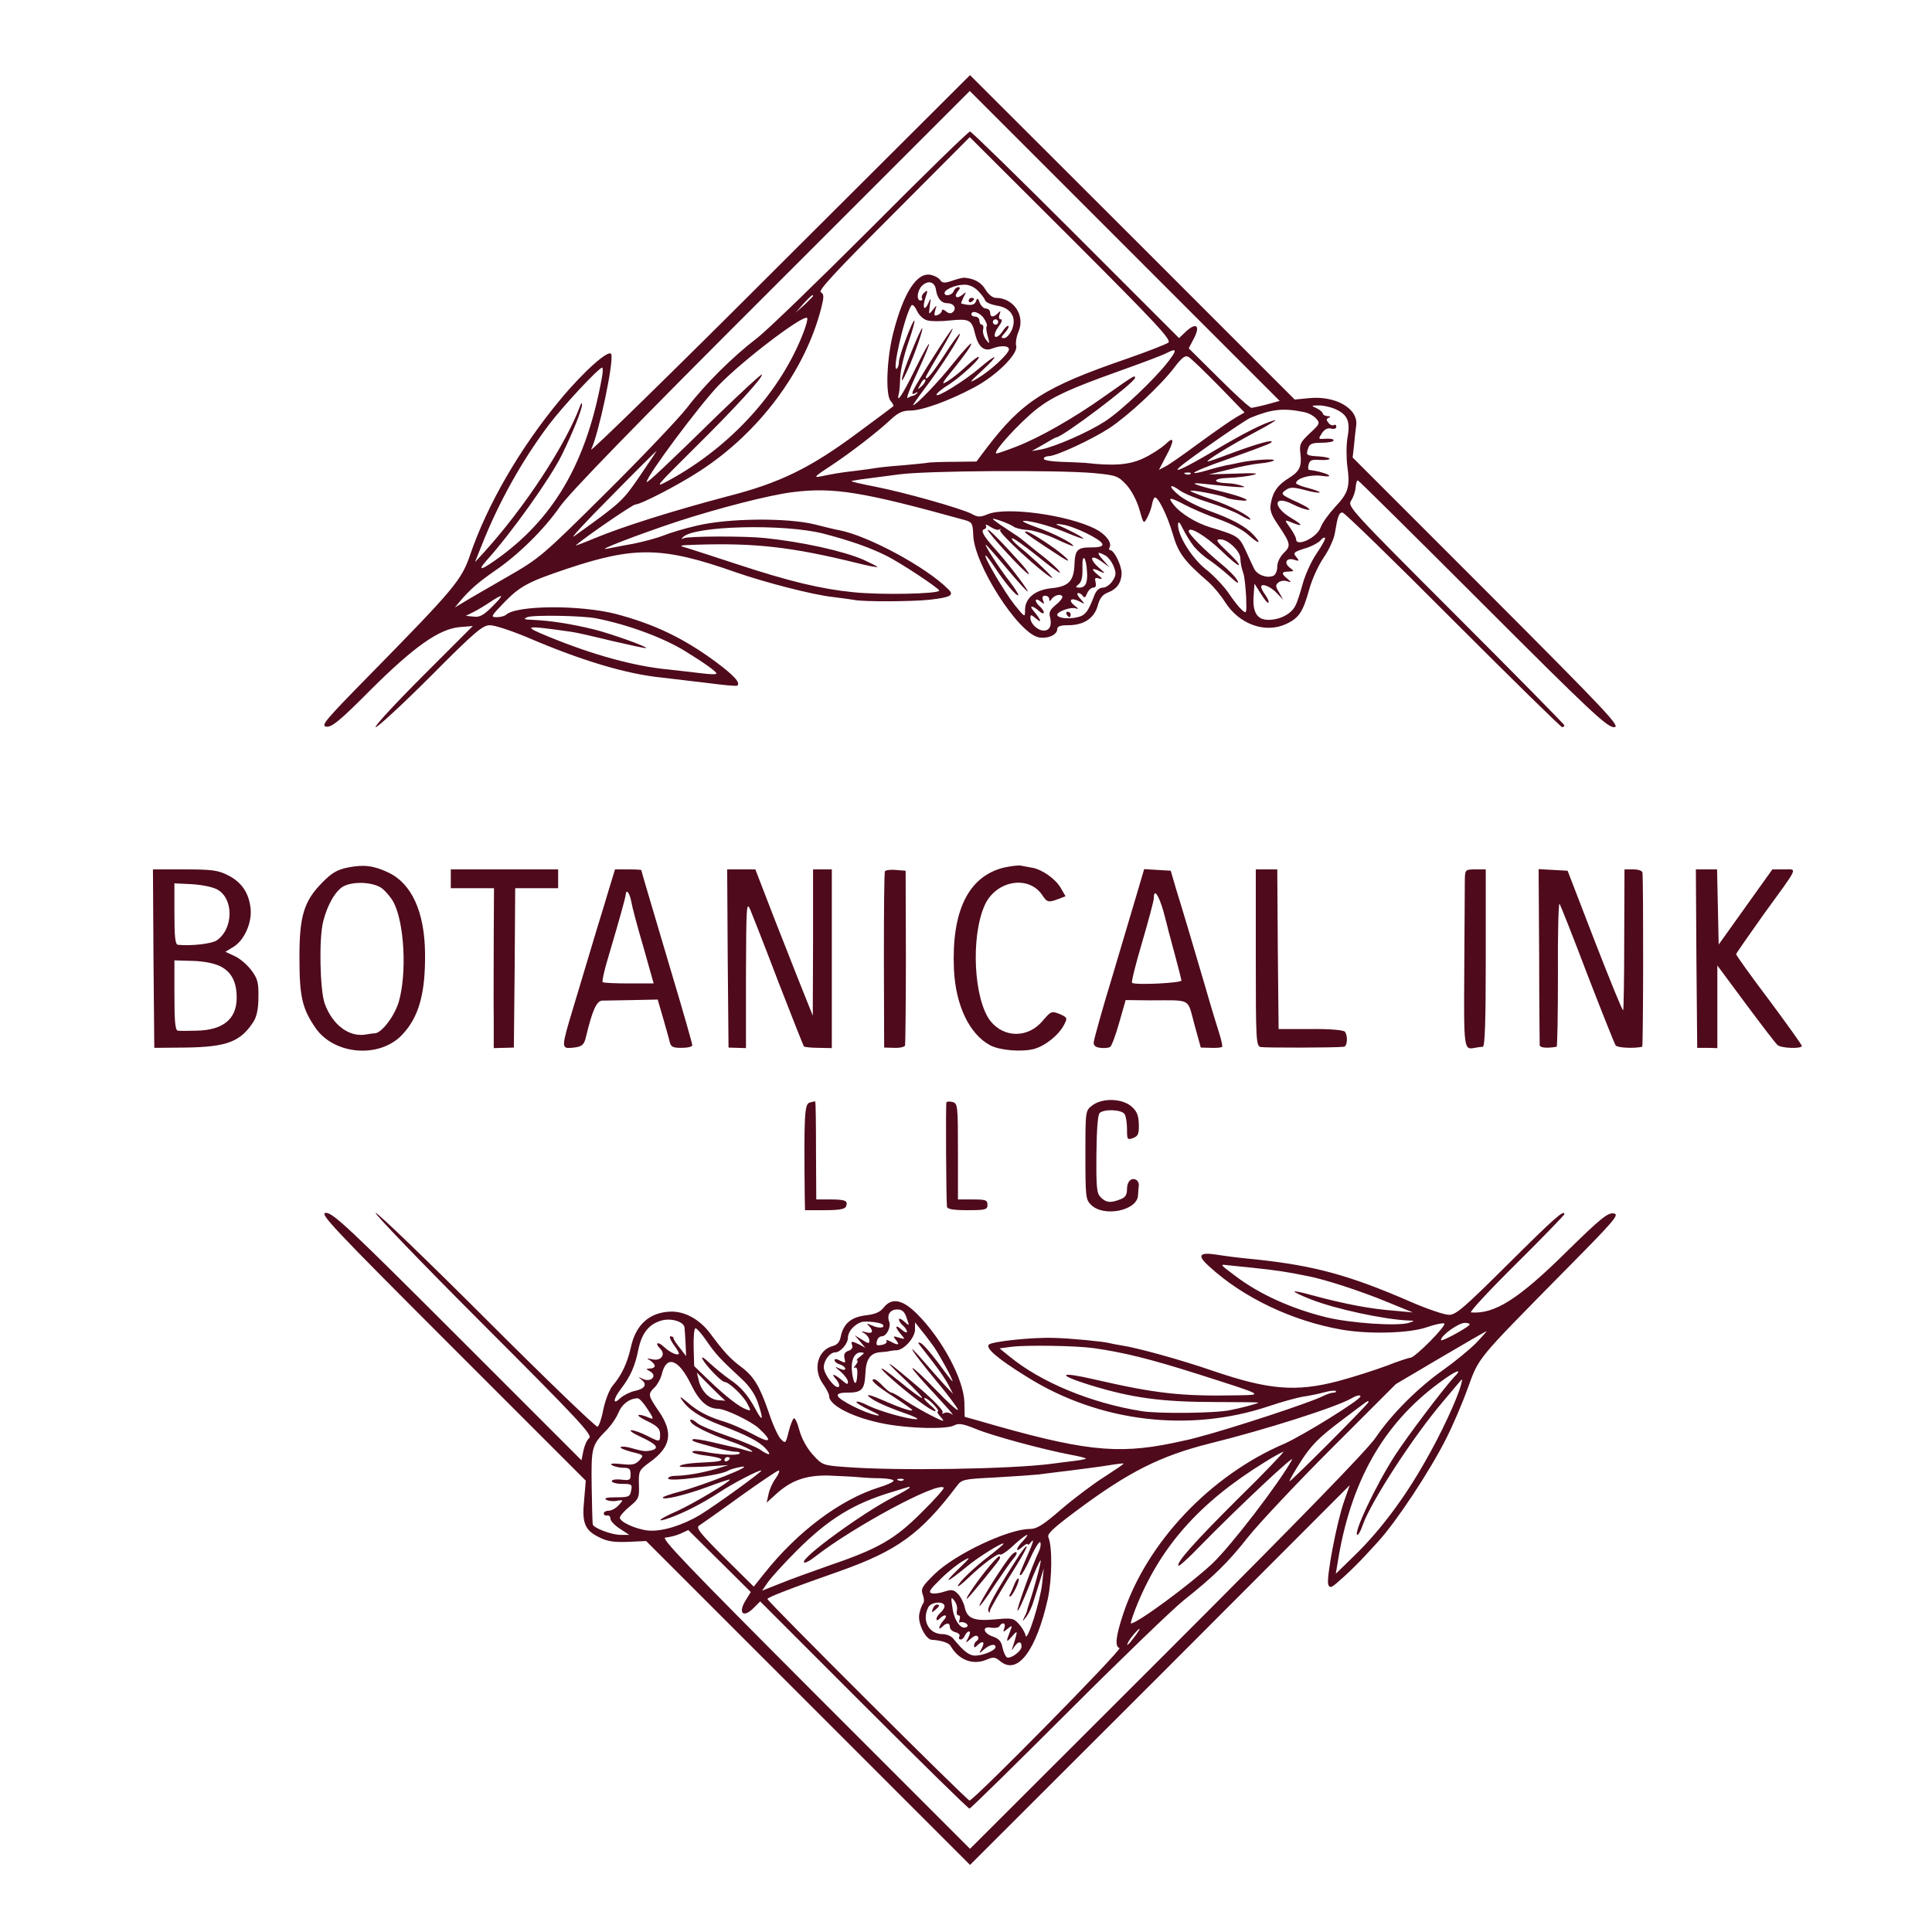 <?xml version="1.0" standalone="no"?>
<!DOCTYPE svg PUBLIC "-//W3C//DTD SVG 20010904//EN"
 "http://www.w3.org/TR/2001/REC-SVG-20010904/DTD/svg10.dtd">
<svg version="1.0" xmlns="http://www.w3.org/2000/svg"
 width="720pt" height="720pt" viewBox="0 0 720 720"
 preserveAspectRatio="xMidYMid meet" style="background-color:#ffffff;">
<g transform="translate(0,720) scale(0.1,-0.1)"
fill="#4f0a1c" stroke="none">
<path d="M2901 6208 c-392 -392 -706 -699 -698 -683 28 57 85 326 75 355 -7
21 -103 -64 -189 -168 -150 -180 -273 -392 -337 -580 -32 -94 -59 -126 -374
-447 -165 -168 -184 -190 -162 -193 20 -3 51 22 165 137 162 161 255 227 332
234 l49 4 -189 -189 c-103 -103 -181 -188 -173 -188 8 0 101 86 205 190 166
167 194 190 221 190 18 0 81 -21 141 -46 200 -86 368 -136 498 -149 33 -4 109
-13 169 -20 61 -8 112 -13 114 -10 12 11 -13 38 -80 88 -119 88 -229 141 -373
179 -133 34 -370 33 -409 -3 -6 -5 -21 -9 -35 -9 -24 0 -21 4 29 56 59 60 89
76 232 124 254 85 358 83 628 -12 112 -39 290 -85 365 -93 33 -4 69 -9 80 -11
34 -7 217 -6 280 1 79 9 92 17 69 39 -81 82 -298 199 -406 220 -13 2 -54 12
-93 22 -104 25 -322 23 -438 -5 -48 -11 -104 -28 -125 -37 -20 -8 -70 -22
-110 -30 -40 -7 -85 -16 -100 -19 -45 -9 114 52 258 100 159 52 351 101 435
111 152 19 261 1 640 -104 28 -8 30 -12 32 -56 3 -108 166 -364 243 -381 33
-7 70 9 70 30 0 11 12 15 41 15 58 0 97 26 110 73 7 27 18 41 36 48 35 13 52
37 53 72 0 30 -28 87 -43 87 -4 0 -5 4 -2 10 10 17 -14 49 -53 69 -103 52
-330 83 -400 55 -29 -12 -38 -12 -61 1 -41 21 -251 80 -358 101 -51 10 -91 19
-90 21 2 1 23 5 47 8 25 3 83 11 130 17 99 14 591 17 725 5 86 -8 92 -11 123
-44 19 -21 39 -59 48 -91 16 -56 16 -56 30 -30 8 15 15 36 17 47 2 11 6 23 9
26 10 11 46 -59 68 -133 21 -73 41 -101 137 -184 17 -16 43 -47 58 -71 53 -84
151 -119 229 -82 47 22 62 45 85 128 10 37 34 90 54 119 20 29 39 71 42 93 10
61 15 75 28 75 7 0 192 -180 411 -400 220 -220 403 -400 408 -400 4 0 8 3 8 7
0 3 -182 188 -405 411 -391 391 -404 405 -390 426 8 12 16 34 17 49 1 15 5 27
8 27 3 0 212 -207 465 -460 402 -402 464 -460 490 -460 27 0 -20 50 -472 503
l-502 502 5 45 c2 25 6 57 8 73 10 64 -77 114 -178 103 l-51 -5 -605 605 -605
604 -714 -712z m1821 -515 c-26 -7 -52 -12 -58 -13 -6 0 -61 50 -122 111
l-112 111 20 38 c24 47 8 60 -31 24 l-25 -24 -385 385 c-211 211 -389 385
-394 385 -6 0 -172 -162 -370 -361 -198 -198 -389 -383 -425 -410 -90 -69
-192 -170 -260 -259 -32 -41 -168 -184 -302 -317 -237 -235 -246 -243 -368
-313 -69 -40 -141 -81 -160 -93 l-35 -21 20 24 c35 42 69 71 128 112 87 59
184 154 243 239 37 53 278 301 791 813 l737 737 578 -578 577 -577 -47 -13z
m-368 230 c-9 -6 -77 -33 -152 -59 -311 -107 -392 -159 -527 -336 l-36 -48
-82 -1 c-45 0 -89 -2 -97 -3 -8 -2 -51 -6 -95 -10 -44 -3 -89 -8 -100 -10 -11
-2 -47 -7 -80 -11 -60 -7 -75 -10 -130 -21 -24 -5 -16 3 35 36 75 49 179 129
230 177 27 25 44 33 72 33 44 0 142 35 238 86 82 43 165 125 157 155 -3 11 1
35 9 54 25 60 -19 125 -85 125 -12 0 -27 13 -38 30 -15 27 -42 42 -78 45 -5 1
-26 -4 -46 -11 -29 -10 -37 -9 -45 2 -5 8 -21 17 -37 20 -51 9 -100 -68 -138
-216 -24 -93 -30 -230 -10 -254 8 -9 12 -18 10 -20 -2 -2 -62 -47 -134 -100
-175 -130 -289 -186 -485 -236 -201 -53 -388 -112 -492 -155 -45 -19 -78 -31
-72 -27 41 35 212 152 222 152 20 0 163 74 242 126 221 144 392 374 451 608
10 40 10 50 -2 57 -11 6 57 79 271 293 l284 285 378 -377 c317 -317 375 -379
362 -389z m-866 197 c5 -32 20 -50 43 -50 23 0 35 -18 21 -32 -8 -8 -16 -7
-27 2 -8 7 -15 8 -15 2 0 -5 -7 -13 -16 -16 -12 -5 -14 -1 -9 17 7 22 7 22 -9
2 -15 -19 -15 -18 -11 15 5 31 4 32 -5 11 -15 -34 -24 -18 -11 20 9 27 9 30
-4 19 -8 -7 -12 -16 -9 -21 3 -5 0 -9 -5 -9 -17 0 -13 37 5 55 23 22 48 15 52
-15z m156 -3 c13 -13 25 -29 27 -36 3 -8 22 -16 44 -20 53 -8 75 -44 56 -90
-8 -17 -20 -31 -29 -31 -13 0 -12 3 3 20 10 11 16 22 13 25 -3 3 -13 -6 -22
-20 -9 -14 -21 -23 -27 -20 -5 4 -1 19 11 36 13 17 17 29 10 29 -7 0 -9 7 -5
18 5 14 4 15 -6 5 -17 -17 -29 -16 -29 2 0 8 -7 15 -15 15 -9 0 -19 10 -24 22
-6 18 -9 19 -14 5 -5 -15 -21 -17 -55 -8 -1 1 3 11 9 24 11 20 11 21 -5 8 -21
-17 -33 -7 -16 14 9 11 9 15 1 15 -6 0 -14 -7 -17 -15 -6 -16 -34 -21 -34 -7
0 13 41 31 73 31 17 1 37 -8 51 -22z m-614 -20 c0 -2 -15 -16 -32 -33 l-33
-29 29 33 c28 30 36 37 36 29z m426 -91 c14 -4 53 -4 87 0 69 7 79 2 91 -51
12 -47 33 -66 63 -54 34 13 63 11 63 -3 0 -16 -69 -80 -117 -108 -34 -20 -33
-17 17 29 66 61 59 68 -10 9 -55 -47 -160 -112 -160 -99 0 5 21 23 48 39 47
31 123 102 108 102 -4 0 -25 -16 -46 -36 -20 -19 -51 -44 -69 -55 -26 -16 -22
-8 29 54 33 41 60 79 60 86 0 6 -30 -26 -66 -71 -57 -72 -140 -158 -151 -158
-2 0 16 26 40 58 58 75 140 202 134 208 -2 2 -27 -31 -55 -75 -45 -70 -72
-103 -72 -87 0 3 22 42 50 88 27 46 50 87 50 93 0 10 -138 -207 -148 -233 -4
-11 -1 -13 9 -7 8 5 11 5 6 -1 -5 -5 -12 -9 -15 -9 -4 0 -12 -4 -19 -8 -7 -4
7 34 31 85 66 143 64 158 -3 23 -50 -102 -72 -133 -61 -90 2 6 4 33 5 60 1 28
15 85 30 128 15 43 25 80 23 82 -6 6 -58 -132 -58 -154 0 -11 -4 -22 -8 -25
-19 -12 28 194 54 235 4 7 13 -2 21 -19 8 -17 25 -33 39 -36z m211 7 c9 -13
13 -26 10 -29 -3 -3 -1 -20 4 -37 8 -30 7 -31 -7 -12 -8 11 -13 28 -10 38 2 9
0 17 -5 17 -5 0 -9 7 -9 15 0 8 -7 15 -15 15 -8 0 -15 4 -15 8 0 18 32 8 47
-15z m-672 -50 c-84 -221 -271 -427 -500 -552 -59 -32 -58 -31 95 121 155 153
256 265 249 272 -2 3 -72 -62 -155 -142 -200 -196 -274 -265 -274 -258 0 22
196 285 268 360 91 94 316 265 330 251 3 -3 -3 -26 -13 -52z m725 37 c0 -5 -4
-10 -10 -10 -5 0 -10 5 -10 10 0 6 5 10 10 10 6 0 10 -4 10 -10z m634 -147
c-49 -64 -176 -185 -237 -224 -64 -41 -183 -93 -237 -104 l-35 -6 44 25 c23
14 45 26 47 26 23 0 294 205 294 222 0 11 -2 10 -114 -69 -115 -82 -246 -156
-330 -188 -36 -14 -69 -25 -72 -25 -20 0 85 115 151 167 60 46 124 75 300 138
87 31 170 62 184 70 37 19 38 11 5 -32z m188 -91 l96 -99 -31 -18 c-18 -10
-79 -53 -137 -95 -58 -43 -115 -83 -128 -89 l-23 -12 25 48 c34 62 33 81 -1
47 -16 -14 -52 -38 -82 -52 -53 -25 -112 -29 -216 -17 -16 1 -58 3 -92 4 -35
1 -63 6 -63 11 0 6 8 10 18 10 28 0 163 63 227 105 72 48 190 158 241 225 29
38 41 47 53 40 9 -5 59 -53 113 -108z m-2298 36 c-55 -310 -172 -518 -375
-669 -73 -54 -94 -61 -56 -18 93 103 237 305 281 394 41 84 76 171 75 188 0 7
-3 5 -6 -3 -54 -147 -208 -382 -360 -549 l-33 -36 26 65 c62 157 149 313 248
445 54 72 188 215 200 215 3 0 3 -15 0 -32z m1192 -36 c-18 -16 -18 -16 -6 6
6 13 14 21 18 18 3 -4 -2 -14 -12 -24z m1539 -86 c46 -20 58 -45 47 -105 -5
-27 -5 -75 -1 -108 11 -78 4 -100 -46 -153 -23 -25 -48 -59 -54 -77 -15 -38
-91 -73 -91 -42 0 6 -10 25 -22 42 -21 29 -21 30 -2 23 49 -21 54 -15 10 11
-75 43 -72 92 3 53 22 -11 48 -20 58 -20 10 0 -7 12 -37 26 -68 31 -69 33 -48
48 15 11 28 11 70 0 28 -8 54 -12 56 -9 2 2 -16 9 -42 16 -25 6 -46 15 -46 18
0 18 51 33 92 28 29 -4 38 -3 27 4 -14 7 -44 15 -71 18 -3 1 -4 10 -1 20 4 16
12 19 40 17 19 -1 36 0 38 4 2 3 -15 7 -38 9 -49 3 -51 4 -42 30 5 17 15 21
51 21 24 0 44 4 44 9 0 5 -13 7 -29 6 -29 -2 -29 -2 -15 20 10 15 21 21 34 18
12 -3 20 0 20 6 0 7 -4 10 -9 7 -5 -3 -14 0 -20 8 -9 11 -9 15 1 19 8 4 7 6
-4 6 -10 1 -18 5 -18 9 0 5 -10 14 -22 20 -23 10 -22 11 5 11 15 1 43 -5 62
-13z m-114 -12 c15 -3 34 -13 44 -24 15 -17 14 -20 -24 -55 -35 -33 -39 -41
-35 -73 6 -50 -2 -68 -42 -93 -41 -25 -61 -52 -68 -95 -5 -25 1 -42 27 -80 47
-70 49 -78 21 -105 -14 -14 -24 -34 -24 -51 0 -16 -7 -31 -15 -34 -25 -10 -61
4 -72 28 -6 13 -21 44 -32 69 -23 49 -28 53 -131 84 -53 16 -112 52 -137 85
-23 28 -13 28 40 0 28 -15 86 -40 129 -55 45 -16 91 -40 112 -60 38 -34 50
-33 17 2 -29 31 -78 58 -164 89 -43 16 -94 42 -113 58 -41 33 -38 48 3 18 15
-11 64 -31 109 -45 44 -14 97 -35 117 -47 20 -12 37 -19 37 -16 0 12 -78 53
-145 75 -38 13 -74 27 -78 31 -9 8 119 -16 133 -25 4 -2 24 -7 45 -9 63 -8 25
11 -70 34 -105 26 -120 34 -50 26 119 -13 160 -15 135 -7 -14 5 -38 10 -55 10
-59 2 -57 18 2 20 32 1 74 6 93 11 25 6 7 8 -65 5 l-100 -3 74 18 c41 11 94
21 117 23 24 2 47 7 51 11 8 8 -82 2 -127 -8 -14 -3 -36 -8 -50 -10 -14 -3
-46 -11 -72 -19 -27 -8 -48 -12 -48 -9 0 4 55 27 123 50 155 56 171 62 165 67
-5 5 -72 -15 -162 -49 -37 -14 -71 -26 -75 -26 -13 0 79 57 174 108 55 29 89
50 75 46 -43 -12 -111 -46 -229 -116 -103 -61 -153 -84 -125 -59 25 24 242
175 264 184 81 33 123 37 201 21z m-2476 -237 c-64 -94 -69 -99 -245 -225 -19
-14 41 52 135 146 93 95 171 172 172 172 1 0 -27 -42 -62 -93z m2052 7 c-3 -3
-12 -4 -19 -1 -8 3 -5 6 6 6 11 1 17 -2 13 -5z m-659 -197 c7 -5 30 -11 51
-12 22 -1 69 -16 105 -33 36 -17 66 -29 66 -27 0 10 -76 49 -137 70 -37 13
-59 24 -48 24 29 1 112 -23 169 -48 27 -11 51 -20 53 -18 3 3 -61 37 -97 51
-8 4 1 4 20 1 43 -6 143 -55 148 -72 3 -9 -10 -13 -42 -13 -52 0 -60 -9 -62
-68 -3 -58 -23 -78 -85 -84 -61 -6 -99 -37 -99 -81 0 -29 0 -29 -39 19 -38 48
-118 184 -108 184 3 0 19 -21 36 -47 36 -55 80 -107 86 -101 2 2 -13 26 -34
53 -43 56 -93 135 -87 135 2 0 38 -41 80 -91 42 -50 76 -87 76 -83 0 9 -79
112 -125 162 -41 46 -51 65 -37 70 7 2 9 8 6 14 -4 5 5 3 18 -6 14 -9 28 -13
33 -9 4 5 5 3 2 -3 -6 -10 154 -157 192 -177 19 -10 -71 76 -120 115 -18 15
-31 29 -28 32 3 3 45 -26 92 -64 48 -39 87 -68 87 -64 0 8 -39 43 -90 82 -19
15 -40 32 -47 38 -6 6 -34 25 -62 43 -28 18 -51 35 -51 37 0 5 64 -18 78 -29z
m671 -73 c12 -15 38 -39 59 -52 20 -14 54 -41 76 -61 27 -25 35 -29 27 -14 -6
12 -32 39 -58 60 -62 51 -123 112 -123 123 0 21 62 -16 120 -71 34 -33 64 -58
67 -55 3 3 -16 25 -43 50 -42 40 -45 46 -26 46 27 0 71 -41 74 -67 2 -28 4
-36 12 -61 4 -12 8 -51 10 -87 2 -63 2 -64 -17 -47 -10 9 -33 38 -50 64 -18
25 -55 65 -84 87 -52 42 -103 124 -103 165 1 16 6 11 19 -16 10 -20 28 -49 40
-64z m-1379 47 c96 -25 171 -51 233 -82 49 -24 197 -121 197 -130 0 -12 -213
-17 -320 -6 -120 12 -238 40 -435 105 -82 27 -166 54 -185 60 -33 9 -31 10 35
12 218 7 354 -8 598 -68 42 -11 77 -17 77 -15 0 2 -24 14 -52 27 -77 33 -226
66 -368 81 -79 8 -288 7 -303 -1 -8 -5 -9 -4 -2 4 40 43 378 51 525 13z m1837
-73 c-20 -29 -43 -80 -52 -113 -9 -33 -21 -71 -28 -83 -15 -30 -57 -52 -100
-52 -42 0 -60 28 -55 91 l3 44 24 -38 c13 -21 25 -36 28 -33 3 3 -2 15 -11 28
-9 12 -16 26 -16 31 0 15 35 2 58 -23 l24 -25 -15 27 c-14 22 -14 28 -3 37 7
6 22 9 32 5 18 -5 18 -5 2 9 -24 19 -23 27 5 27 21 1 21 1 3 15 -23 18 -11 38
17 29 19 -6 20 -5 9 9 -15 17 -12 20 40 36 20 7 42 19 49 27 6 8 14 12 17 10
3 -3 -11 -29 -31 -58z m-788 -8 c10 -5 24 -23 31 -40 10 -25 10 -34 -4 -55 -9
-14 -25 -25 -36 -25 -13 0 -24 -10 -31 -27 -25 -66 -35 -77 -67 -84 -34 -7
-72 -2 -72 10 0 12 51 30 68 24 13 -4 12 -2 -3 10 -26 20 -14 32 17 16 23 -12
23 -12 4 10 -11 11 -14 21 -8 21 6 0 14 -5 18 -12 5 -7 10 -4 15 10 5 12 15
22 23 22 9 0 12 7 9 20 -4 16 -2 19 13 14 14 -4 13 0 -6 15 -27 22 -21 27 13
10 17 -8 16 -5 -5 13 -40 34 -36 55 5 27 l32 -23 -24 27 c-25 28 -23 34 8 17z
m-68 -61 c3 -41 -6 -59 -29 -59 -15 1 -15 2 -2 13 11 8 15 28 14 62 -2 56 14
42 17 -16z m-116 -123 c-21 -17 -27 -28 -22 -45 8 -31 -1 -51 -23 -51 -23 0
-50 26 -50 47 0 14 3 13 22 -3 23 -20 17 -3 -10 29 -19 22 -5 22 20 0 10 -9
18 -11 18 -6 0 6 -7 16 -15 23 -8 7 -15 17 -15 22 0 6 8 4 17 -3 15 -12 16
-12 10 4 -4 11 -2 17 8 17 8 0 15 -6 15 -12 0 -9 3 -10 8 -2 10 16 36 23 41
11 2 -5 -9 -19 -24 -31z m-2101 -7 c-32 -32 -47 -40 -69 -37 l-29 3 30 15 c16
8 44 25 63 38 49 32 51 27 5 -19z m391 -44 c119 -24 248 -72 329 -122 73 -45
116 -76 116 -83 0 -4 -26 -3 -57 1 -32 4 -87 10 -122 14 -127 12 -279 54 -441
120 -108 44 -100 46 82 20 20 -3 90 -19 155 -35 65 -15 119 -27 121 -25 5 5
-130 53 -193 69 -90 22 -164 33 -230 36 -32 1 -36 3 -20 10 21 9 209 6 260 -5z"/>
<path d="M3610 6079 c0 -5 5 -7 10 -4 6 3 10 8 10 11 0 2 -4 4 -10 4 -5 0 -10
-5 -10 -11z"/>
<path d="M3397 5890 c-39 -94 -50 -147 -15 -70 26 58 59 152 55 157 -2 1 -20
-37 -40 -87z"/>
<path d="M3681 5225 c0 -11 142 -165 153 -165 3 0 -8 17 -26 37 -80 89 -128
137 -127 128z"/>
<path d="M3820 5217 c0 -4 41 -32 135 -93 55 -35 14 6 -45 46 -59 40 -90 56
-90 47z"/>
<path d="M3975 4910 c3 -5 8 -10 11 -10 2 0 4 5 4 10 0 6 -5 10 -11 10 -5 0
-7 -4 -4 -10z"/>
<path d="M1296 3967 c-39 -8 -60 -20 -95 -56 -69 -70 -86 -126 -85 -286 0
-140 11 -185 60 -256 69 -100 237 -114 321 -27 64 66 89 156 87 308 -2 152
-50 257 -136 298 -55 26 -91 31 -152 19z m128 -78 c14 -11 34 -35 43 -52 40
-77 50 -264 19 -371 -16 -53 -63 -115 -89 -117 -7 0 -21 -2 -32 -4 -63 -12
-126 35 -155 115 -18 52 -22 247 -5 308 16 63 47 115 77 130 40 19 112 14 142
-9z"/>
<path d="M3738 3966 c-130 -34 -192 -162 -183 -377 6 -136 58 -244 136 -285
37 -19 118 -25 163 -13 42 12 91 51 111 89 14 27 13 28 -16 41 -30 12 -32 11
-63 -25 -54 -65 -144 -65 -195 -1 -62 80 -74 312 -22 430 41 94 165 116 216
38 17 -26 23 -27 60 -13 l26 10 -18 31 c-19 33 -68 68 -105 75 -13 2 -32 6
-43 8 -11 2 -41 -2 -67 -8z"/>
<path d="M572 3628 l3 -333 115 1 c156 2 207 22 255 97 12 19 18 48 18 91 1
55 -3 69 -27 101 -15 20 -43 44 -62 52 l-34 16 31 19 c39 24 68 88 63 141 -6
59 -33 99 -84 125 -38 19 -60 22 -162 22 l-118 0 2 -332z m236 258 c64 -33 63
-148 -1 -191 -19 -12 -92 -21 -144 -16 -10 1 -13 31 -13 115 l0 114 64 -3 c35
-2 77 -10 94 -19z m13 -287 c42 -21 62 -60 61 -120 -1 -78 -52 -118 -149 -120
-32 -1 -64 -1 -70 0 -10 1 -13 34 -13 132 l0 130 68 -2 c41 -1 81 -9 103 -20z"/>
<path d="M1680 3925 l0 -35 80 0 81 0 -1 -187 c0 -104 -1 -238 0 -299 l0 -110
38 1 37 1 3 297 2 297 80 0 80 0 0 35 0 35 -200 0 -200 0 0 -35z"/>
<path d="M2270 3888 c-12 -40 -32 -107 -45 -148 -12 -41 -30 -100 -39 -130 -9
-30 -32 -107 -51 -170 -43 -142 -43 -148 -6 -145 39 3 48 10 55 42 23 96 39
133 60 134 11 0 63 1 114 2 l93 2 19 -65 c10 -36 22 -76 25 -90 5 -22 12 -25
45 -25 22 0 40 4 40 10 0 5 -34 125 -76 265 -91 307 -114 384 -114 387 0 2
-22 3 -49 3 l-49 0 -22 -72z m83 -50 c3 -18 23 -94 45 -168 l38 -135 -92 0
c-51 0 -95 2 -98 5 -3 3 6 44 20 90 42 142 65 224 66 237 2 22 15 4 21 -29z"/>
<path d="M2712 3628 l3 -332 33 -1 32 -1 0 276 c1 255 2 272 16 240 8 -19 56
-141 105 -270 50 -129 93 -237 95 -240 3 -2 27 -5 55 -5 l49 -1 0 333 0 333
-35 0 -35 0 0 -272 -1 -273 -58 145 c-31 80 -80 202 -107 273 l-49 127 -53 0
-52 0 2 -332z"/>
<path d="M3298 3953 c-3 -4 -4 -154 -4 -332 l1 -325 37 -1 c20 -1 39 3 41 9 1
6 3 155 3 331 l-1 320 -37 3 c-20 2 -38 -1 -40 -5z"/>
<path d="M4238 3873 c-14 -48 -56 -189 -93 -313 -38 -124 -68 -233 -69 -244
-1 -13 7 -19 25 -21 14 -2 30 0 36 3 6 4 21 45 34 91 l24 84 90 -1 c158 0 139
10 166 -89 l24 -87 38 -1 c21 -1 40 1 42 4 1 3 -3 24 -10 46 -7 22 -32 103
-54 180 -23 77 -52 176 -65 220 -13 44 -33 109 -44 145 l-19 65 -49 3 -50 3
-26 -88z m98 -70 c10 -38 19 -72 20 -78 2 -5 12 -46 24 -89 12 -44 22 -84 23
-90 2 -9 -166 -18 -184 -9 -4 1 13 69 37 150 24 82 44 156 44 166 0 38 18 13
36 -50z"/>
<path d="M4680 3631 c0 -305 1 -329 18 -333 14 -3 273 -3 310 1 13 1 16 40 4
56 -4 6 -55 11 -127 10 l-120 0 -3 298 -2 297 -40 0 -40 0 0 -329z"/>
<path d="M5459 3923 c0 -21 -1 -170 -2 -330 -2 -304 -2 -306 39 -298 11 2 24
4 30 4 8 1 11 98 11 331 l0 330 -38 0 c-38 0 -39 -1 -40 -37z"/>
<path d="M5736 3638 c0 -178 2 -328 2 -334 2 -9 29 -11 63 -5 3 1 5 122 5 270
-1 149 2 267 6 263 3 -4 50 -122 103 -262 54 -140 102 -260 106 -266 7 -9 68
-12 99 -5 4 1 5 603 1 649 -1 7 -15 12 -34 12 l-33 0 -1 -261 c0 -143 -2 -262
-4 -264 -3 -2 -50 114 -106 258 l-101 262 -54 3 -54 3 2 -323z"/>
<path d="M6322 3628 l3 -333 38 0 37 -1 0 154 0 154 106 -143 c59 -79 112
-149 119 -154 15 -12 90 -14 90 -3 0 4 -55 81 -122 171 -68 90 -123 167 -123
171 0 3 47 70 103 149 133 183 126 167 75 167 l-43 0 -100 -140 -100 -140 -3
140 -3 140 -39 0 -40 0 2 -332z"/>
<path d="M3017 3091 c-19 -7 -21 -47 -18 -348 l1 -53 74 0 c54 0 75 4 79 14 8
21 -2 26 -59 26 l-52 0 -1 181 c0 100 -1 182 -3 184 -2 1 -11 -1 -21 -4z"/>
<path d="M3527 3092 c-3 -6 -1 -361 2 -389 1 -9 23 -13 76 -13 68 0 75 2 75
20 0 18 -7 20 -55 20 l-55 0 0 179 c0 170 -1 179 -20 184 -11 3 -21 2 -23 -1z"/>
<path d="M4070 3080 c-25 -19 -25 -20 -25 -184 0 -155 1 -167 21 -186 47 -47
172 -22 175 35 1 14 2 31 3 38 1 6 -3 15 -8 19 -18 12 -36 -4 -36 -33 0 -22
-6 -32 -26 -39 -36 -14 -52 -12 -72 8 -15 15 -17 36 -16 160 1 93 5 147 12
154 16 16 83 13 93 -4 5 -7 9 -32 9 -55 0 -40 1 -42 23 -34 18 7 22 15 21 51
-1 34 -7 49 -28 67 -35 30 -109 32 -146 3z"/>
<path d="M1684 2181 l499 -499 -6 -71 c-9 -86 2 -114 56 -140 31 -16 56 -19
108 -17 l67 3 603 -603 604 -604 708 707 707 708 -21 -60 c-28 -80 -67 -287
-59 -310 6 -16 12 -13 55 26 27 24 65 62 84 83 20 22 41 44 46 50 68 74 194
264 255 386 24 47 60 131 80 187 43 117 29 100 362 438 188 190 205 210 181
213 -21 3 -49 -19 -172 -140 -182 -180 -271 -236 -359 -229 -7 1 68 82 168
181 99 98 180 182 180 185 0 19 -39 -16 -209 -185 -165 -164 -195 -190 -221
-190 -17 0 -82 22 -144 49 -225 98 -357 134 -571 157 -82 8 -103 11 -156 19
-62 9 -68 -5 -20 -47 126 -115 308 -201 490 -233 103 -18 253 -14 319 9 28 10
57 16 64 14 13 -5 -109 -128 -126 -128 -6 0 -46 -13 -89 -30 -43 -16 -124 -42
-180 -57 -157 -41 -258 -33 -466 38 -122 42 -282 86 -341 95 -19 3 -40 7 -47
9 -16 5 -146 18 -206 19 -76 3 -230 -13 -242 -25 -13 -13 33 -53 145 -122 268
-167 603 -207 900 -107 47 16 103 31 125 35 22 3 57 10 79 16 21 6 41 8 44 5
3 -3 -1 -6 -9 -6 -8 0 -25 -6 -39 -13 -47 -24 -339 -120 -465 -153 -16 -4 -32
-8 -35 -9 -3 -1 -30 -6 -60 -13 -210 -43 -337 -29 -725 84 l-50 14 -1 53 c-2
86 -83 237 -176 330 -55 55 -95 62 -125 24 -13 -17 -32 -25 -68 -29 -54 -7
-82 -31 -92 -80 -4 -19 -13 -30 -29 -34 -58 -15 -76 -89 -36 -143 12 -17 22
-36 22 -44 0 -35 91 -81 206 -103 94 -18 232 -21 260 -6 17 9 33 6 80 -13 63
-26 248 -76 352 -96 34 -6 61 -13 59 -15 -2 -2 -23 -6 -48 -9 -24 -3 -60 -7
-79 -10 -153 -20 -581 -27 -770 -12 -83 6 -86 7 -122 47 -22 25 -41 60 -49 90
-7 27 -16 47 -21 44 -4 -3 -13 -25 -19 -50 -11 -44 -12 -45 -30 -26 -10 11
-30 55 -44 98 -34 99 -56 135 -103 170 -40 30 -63 54 -114 123 -40 54 -96 85
-150 83 -78 -3 -129 -49 -147 -133 -13 -57 -33 -102 -67 -142 -13 -15 -28 -54
-35 -87 -6 -33 -16 -63 -22 -67 -5 -3 -190 175 -411 396 -220 220 -408 401
-416 401 -8 0 171 -186 398 -413 356 -356 411 -415 398 -426 -9 -7 -18 -29
-22 -48 l-7 -35 -461 461 c-403 403 -465 461 -491 461 -27 0 19 -49 469 -499z
m2979 295 c102 -11 128 -15 212 -32 63 -12 198 -56 292 -95 l98 -40 -65 6
c-94 7 -188 25 -314 59 -32 9 -60 15 -62 13 -2 -2 26 -16 63 -30 89 -35 266
-73 358 -78 29 -1 29 -1 5 -9 -43 -13 -218 -1 -308 21 -129 32 -247 85 -337
153 -59 44 -60 45 -31 41 14 -1 54 -6 89 -9z m-1284 -188 c11 -31 11 -31 -9
-13 -11 10 -20 13 -20 8 0 -6 7 -16 15 -23 8 -7 15 -17 15 -23 0 -5 -9 -2 -20
8 -25 22 -26 9 -2 -18 16 -19 16 -19 -8 -12 -22 7 -23 6 -11 -9 16 -19 8 -21
-21 -5 -11 6 -18 7 -14 1 3 -5 -5 -12 -18 -14 -19 -4 -22 -1 -18 14 2 10 10
18 18 18 18 0 35 34 28 54 -10 26 3 46 30 46 18 0 27 -8 35 -32z m-828 -36 c1
-10 3 -37 4 -61 l2 -45 -23 30 c-13 16 -24 32 -24 37 0 4 -5 7 -11 7 -6 0 -1
-13 10 -29 12 -16 21 -31 21 -34 0 -12 -32 1 -55 23 -24 23 -37 16 -14 -7 21
-21 2 -46 -29 -39 -22 5 -24 4 -9 -4 9 -6 17 -15 17 -20 0 -6 -8 -10 -17 -10
-17 -1 -17 -1 0 -11 28 -16 3 -42 -27 -28 -19 9 -19 9 -4 -4 21 -17 11 -33
-28 -41 -17 -4 -41 -16 -53 -27 -28 -27 -27 -4 3 35 36 47 53 86 65 147 13 62
40 95 87 108 36 10 84 -5 85 -27z m738 12 c12 -12 -12 -16 -36 -5 -23 10 -26
10 -15 0 19 -20 14 -31 -10 -24 -20 5 -21 4 -5 -5 9 -6 17 -18 17 -26 0 -12
-4 -12 -27 3 l-28 17 20 -23 20 -24 -22 12 c-28 14 -34 14 -27 -3 3 -8 -3 -17
-14 -20 -14 -5 -18 -13 -15 -27 5 -19 4 -20 -16 -10 -12 7 -21 8 -21 2 0 -5 9
-13 20 -16 11 -3 20 -11 20 -16 0 -6 -9 -5 -22 1 -19 9 -18 7 5 -12 15 -13 27
-30 27 -37 0 -11 -3 -11 -17 1 -32 27 -49 33 -29 10 11 -12 16 -25 12 -30 -12
-11 -56 46 -56 73 0 25 23 55 42 55 20 0 48 32 48 55 0 22 22 48 50 58 15 5
71 -1 79 -9z m192 -84 c22 -33 69 -118 69 -128 0 -2 -24 28 -52 67 -29 39 -59
73 -67 76 -10 4 -11 2 -4 -7 5 -7 29 -37 52 -67 23 -30 49 -68 57 -85 l16 -31
-34 36 c-18 20 -52 58 -75 85 -77 89 -45 38 42 -67 47 -56 85 -107 85 -113 0
-6 -36 26 -80 72 -102 105 -124 114 -30 12 3 -3 28 -30 55 -60 28 -30 42 -48
33 -41 -9 7 -23 9 -29 5 -7 -4 -9 -3 -6 3 4 6 -35 46 -85 89 -124 106 -150
122 -58 35 41 -39 71 -71 66 -71 -5 0 -43 28 -84 62 -42 34 -71 55 -66 46 9
-16 106 -98 161 -136 42 -30 55 -27 18 3 -16 14 -25 25 -19 25 6 0 21 -11 34
-25 13 -14 20 -25 15 -25 -4 0 0 -10 11 -21 17 -19 13 -19 -36 6 -30 15 -74
41 -97 56 -23 16 -46 29 -51 29 -4 0 -19 11 -32 25 -13 14 -27 25 -32 25 -19
0 7 -24 73 -66 38 -25 69 -47 69 -49 0 -7 -47 9 -108 36 -34 15 -60 24 -57 18
9 -14 61 -39 135 -65 36 -12 57 -23 46 -23 -29 -1 -136 29 -179 50 -21 11 -41
18 -45 15 -3 -3 19 -17 49 -31 36 -17 44 -23 24 -19 -42 8 -138 56 -143 72 -2
8 9 12 35 12 55 0 65 11 68 70 2 56 19 79 59 81 12 1 26 2 31 4 6 1 18 3 28 3
28 3 67 48 67 77 l0 27 23 -29 c13 -15 34 -44 48 -63z m1994 81 c-20 -17 -105
-63 -105 -55 0 17 65 64 89 64 15 0 21 -4 16 -9z m-2842 -58 c33 -48 48 -65
129 -140 30 -27 51 -58 62 -89 22 -65 19 -77 -7 -28 -30 55 -55 85 -97 113
-19 13 -52 40 -74 60 -23 22 -34 28 -28 16 13 -25 71 -85 82 -85 16 0 71 -52
85 -81 14 -26 14 -28 -2 -22 -27 9 -75 46 -139 107 l-57 55 -2 70 c-1 39 2 71
7 71 5 0 23 -21 41 -47z m2867 -9 c-25 -25 -79 -69 -121 -99 -95 -67 -192
-164 -252 -252 -31 -46 -279 -301 -779 -801 l-733 -732 -580 580 c-475 476
-575 580 -555 580 14 1 39 7 55 14 l30 14 116 -115 117 -116 -21 -34 c-27 -46
-6 -63 31 -26 l25 25 386 -386 c212 -212 389 -386 394 -386 4 0 168 161 365
358 197 197 391 384 432 417 113 90 165 140 243 239 40 50 179 198 310 329
l239 239 166 98 c92 54 169 99 172 99 2 1 -16 -20 -40 -45z m-1425 -18 c113
-16 210 -40 390 -97 250 -80 246 -77 145 -79 -209 -4 -304 7 -530 59 -133 31
-145 19 -20 -20 159 -49 268 -64 477 -64 84 0 153 -1 153 -2 0 -3 -63 -20
-105 -28 -54 -12 -269 -14 -330 -4 -188 30 -375 107 -493 204 l-37 30 45 6
c58 7 241 4 305 -5z m-869 -31 c-11 -8 -16 -15 -12 -15 5 0 2 -8 -5 -17 -8 -9
-9 -14 -3 -10 6 4 10 -5 9 -23 -2 -45 -12 -45 -19 0 -7 46 6 80 32 80 15 -1
15 -2 -2 -15z m-631 -104 c30 -62 61 -90 100 -91 28 0 125 -47 153 -73 53 -49
44 -58 -20 -23 -35 19 -81 39 -103 46 -64 19 -103 39 -142 73 -26 22 -33 25
-22 10 26 -37 66 -64 144 -94 98 -37 146 -62 169 -88 24 -26 13 -27 -22 -3
-15 10 -70 33 -122 51 -52 18 -102 39 -111 47 -18 16 -33 19 -24 4 9 -15 74
-46 146 -71 60 -20 113 -50 62 -35 -12 4 -30 9 -40 11 -10 2 -49 11 -87 20
-37 9 -71 14 -74 11 -6 -6 0 -8 80 -30 31 -9 66 -16 79 -16 12 0 19 -3 15 -7
-8 -8 -71 -5 -133 7 -24 4 -43 4 -43 -1 0 -4 25 -11 55 -14 68 -9 72 -21 8
-24 -68 -3 -103 -7 -110 -15 -4 -4 35 -4 87 -2 l95 6 -49 -15 c-55 -15 -106
-24 -148 -25 -16 0 -28 -4 -28 -10 0 -14 200 12 225 30 6 4 28 10 50 14 51 7
-143 -69 -232 -93 -35 -9 -63 -19 -63 -22 0 -11 83 9 168 40 45 17 82 29 82
27 0 -9 -137 -90 -196 -117 -71 -31 -85 -46 -26 -25 52 19 116 51 182 94 55
36 144 82 157 82 10 0 -163 -125 -227 -165 -67 -40 -142 -63 -193 -59 -45 4
-107 32 -107 48 0 6 16 25 37 42 34 28 36 34 34 82 -1 50 0 53 41 83 79 57 88
110 33 190 -41 60 -41 63 -15 89 11 11 22 32 26 47 17 75 63 59 109 -36z
m2844 27 c-40 -43 -176 -223 -221 -293 -71 -110 -158 -295 -139 -295 4 0 13
17 20 38 31 87 188 329 298 458 23 27 49 58 58 69 16 19 16 19 10 -5 -14 -53
-76 -187 -136 -290 -77 -136 -167 -255 -259 -345 l-72 -70 6 35 c47 304 169
522 380 677 63 47 90 56 55 21z m-2745 -61 l29 -27 -27 2 c-32 3 -62 33 -72
73 l-7 30 24 -25 c13 -14 37 -37 53 -53z m2396 -11 c0 -13 -217 -147 -283
-176 -276 -118 -512 -367 -601 -634 -28 -85 -32 -122 -14 -128 12 -4 -543
-568 -559 -568 -9 0 -753 742 -753 751 0 6 82 38 270 104 214 76 301 139 435
316 19 26 25 27 145 33 69 4 141 9 160 11 19 3 73 9 120 15 47 6 110 14 140
19 30 5 56 8 57 7 2 -2 -30 -23 -70 -49 -40 -25 -112 -79 -160 -120 -69 -60
-93 -75 -119 -75 -81 0 -279 -94 -355 -168 -47 -46 -52 -55 -44 -77 5 -13 6
-28 1 -33 -4 -5 -11 -22 -14 -39 -7 -33 23 -94 46 -96 35 -2 63 -11 70 -22 30
-53 83 -74 135 -52 25 11 32 10 52 -7 64 -51 133 42 176 234 16 75 17 195 2
229 -6 12 19 35 102 97 197 147 314 206 501 253 206 51 470 135 527 168 19 11
33 14 33 7z m-2657 -47 c22 -33 24 -40 10 -34 -49 21 -61 13 -15 -9 42 -20 52
-30 52 -51 0 -30 -1 -30 -50 -5 -22 11 -47 20 -57 20 -10 0 5 -11 33 -24 61
-28 73 -43 42 -51 -23 -5 -32 -4 -81 10 -15 4 -31 5 -34 2 -3 -4 16 -11 41
-18 46 -11 46 -12 29 -31 -15 -16 -26 -19 -68 -14 -32 3 -44 2 -35 -4 8 -5 27
-10 43 -10 22 0 27 -4 27 -24 0 -22 -3 -24 -35 -20 -20 2 -35 0 -35 -6 0 -5
17 -10 39 -10 35 0 38 -2 33 -25 -4 -23 -9 -25 -56 -25 -34 0 -46 -3 -37 -9 8
-5 26 -7 40 -4 25 4 25 4 7 -16 -11 -12 -27 -21 -38 -21 -10 0 -18 -5 -18 -10
0 -6 6 -9 13 -8 6 2 12 -4 12 -12 0 -8 16 -25 35 -37 l35 -23 -33 0 c-33 0
-101 26 -103 39 -1 3 -3 67 -4 141 -2 146 0 154 55 210 17 17 37 46 45 66 13
31 40 52 71 53 6 1 23 -18 37 -40z m2687 26 c0 -7 -287 -295 -294 -295 -3 0
16 33 42 74 38 59 66 88 147 149 107 81 105 80 105 72z m-483 -357 c-166 -165
-235 -243 -225 -253 2 -3 39 30 80 73 143 146 356 346 343 322 -49 -89 -226
-319 -296 -386 -84 -79 -281 -224 -304 -224 -3 0 5 24 16 53 90 230 237 397
484 549 33 21 64 37 68 38 4 0 -70 -78 -166 -172z m-1897 148 c0 -3 -4 -8 -10
-11 -5 -3 -10 -1 -10 4 0 6 5 11 10 11 6 0 10 -2 10 -4z m171 -75 c-12 -16
-24 -43 -27 -60 l-7 -31 32 29 c58 54 114 74 200 72 42 -2 92 -4 111 -6 19 -2
56 -4 83 -4 26 -1 47 -5 47 -9 0 -5 -24 -16 -54 -25 -146 -46 -304 -165 -428
-321 l-39 -49 -110 109 c-92 92 -107 111 -93 119 9 6 78 54 152 108 74 53 139
97 144 97 5 0 0 -13 -11 -29z m476 -7 c-3 -3 -12 -4 -19 -1 -8 3 -5 6 6 6 11
1 17 -2 13 -5z m23 -28 c0 -2 -28 -19 -62 -36 -116 -60 -342 -225 -332 -242 3
-5 22 5 42 21 142 111 456 280 479 257 3 -3 -34 -45 -83 -93 -100 -100 -161
-135 -349 -199 -60 -21 -140 -50 -177 -65 l-68 -27 22 32 c12 17 60 70 107
117 118 118 212 176 356 219 33 10 61 19 63 19 1 1 2 -1 2 -3z m422 -199 c-28
-29 -29 -46 -2 -22 11 10 20 14 20 10 0 -5 7 0 15 11 9 10 4 -8 -11 -41 -37
-86 -37 -85 -30 -85 4 0 21 30 38 68 17 37 33 61 35 54 3 -8 0 -24 -6 -35 -20
-41 -82 -210 -79 -219 2 -5 21 36 43 91 21 55 41 98 43 96 4 -3 -25 -109 -44
-165 -3 -8 -5 -17 -6 -20 0 -3 -4 -14 -10 -25 -9 -20 -9 -20 7 0 8 10 20 35
26 55 6 19 17 55 25 80 l14 45 -6 -55 c-7 -67 -57 -224 -62 -195 -2 11 -14 31
-25 43 -20 22 -27 23 -89 17 -79 -7 -104 3 -113 46 -4 17 -15 39 -26 50 -15
15 -23 16 -48 8 -17 -6 -38 -9 -48 -7 -15 4 -8 14 33 54 27 27 66 58 85 68 29
17 26 12 -21 -33 -58 -56 -42 -51 32 10 43 36 138 95 138 86 0 -2 -24 -23 -54
-46 -54 -41 -116 -100 -116 -112 0 -4 17 10 38 30 54 52 112 95 119 88 3 -4
26 11 49 33 47 43 71 55 36 17z m-246 -259 c-2 -10 0 -18 6 -18 6 0 7 -7 4
-16 -3 -8 -2 -13 2 -10 4 2 14 1 21 -3 8 -5 9 -11 4 -14 -20 -13 -46 21 -53
68 -7 43 -6 47 7 29 8 -10 12 -27 9 -36z m-46 16 c0 -6 -7 -17 -15 -24 -8 -7
-15 -17 -15 -23 0 -7 4 -7 12 1 19 19 33 14 15 -6 -19 -21 -23 -42 -5 -24 16
16 28 15 28 -2 0 -7 9 -16 21 -19 12 -3 18 -10 14 -16 -3 -6 -1 -11 5 -11 6 0
13 7 16 15 4 8 10 15 15 15 6 0 4 -10 -2 -22 -12 -23 -12 -23 9 -5 12 11 22
14 26 8 4 -5 2 -12 -4 -16 -5 -3 -10 -11 -10 -18 0 -8 3 -8 12 1 20 20 30 14
17 -10 -12 -22 -11 -22 8 -5 21 18 43 23 43 9 0 -13 -47 -32 -76 -32 -22 0
-43 16 -82 64 -7 9 -25 16 -39 16 -52 0 -79 52 -53 101 11 20 60 23 60 3z
m223 -81 c-6 -16 -5 -17 12 -3 17 14 18 13 11 -5 -18 -45 -17 -49 4 -25 19 22
21 22 17 5 -3 -11 -8 -29 -12 -40 -6 -18 -5 -18 5 -2 14 21 27 22 27 1 0 -18
-42 -48 -55 -40 -5 3 -12 19 -16 36 -4 23 -14 34 -36 41 -37 13 -41 40 -6 33
14 -2 28 0 31 6 10 17 25 11 18 -7z m485 -33 c-22 -30 -35 -41 -22 -17 9 16
36 47 41 47 2 0 -6 -13 -19 -30z"/>
<path d="M3788 1388 c-80 -125 -109 -179 -105 -191 4 -9 6 -9 6 0 1 7 33 62
71 124 39 61 69 113 66 116 -2 3 -20 -19 -38 -49z"/>
<path d="M3768 1403 c-27 -30 -118 -175 -118 -187 0 -6 25 27 55 74 31 46 63
92 72 102 9 10 14 20 11 23 -3 3 -12 -3 -20 -12z"/>
<path d="M3674 1347 c-43 -54 -86 -119 -67 -102 14 13 107 127 117 143 4 6 4
12 -1 12 -4 -1 -26 -24 -49 -53z"/>
<path d="M3780 1295 c-6 -15 -13 -32 -16 -36 -3 -5 -3 -9 0 -9 9 0 38 61 32
67 -3 3 -10 -7 -16 -22z"/>
<path d="M3476 1204 c-5 -14 -4 -15 9 -4 17 14 19 20 6 20 -5 0 -12 -7 -15
-16z"/>
</g>
</svg>

